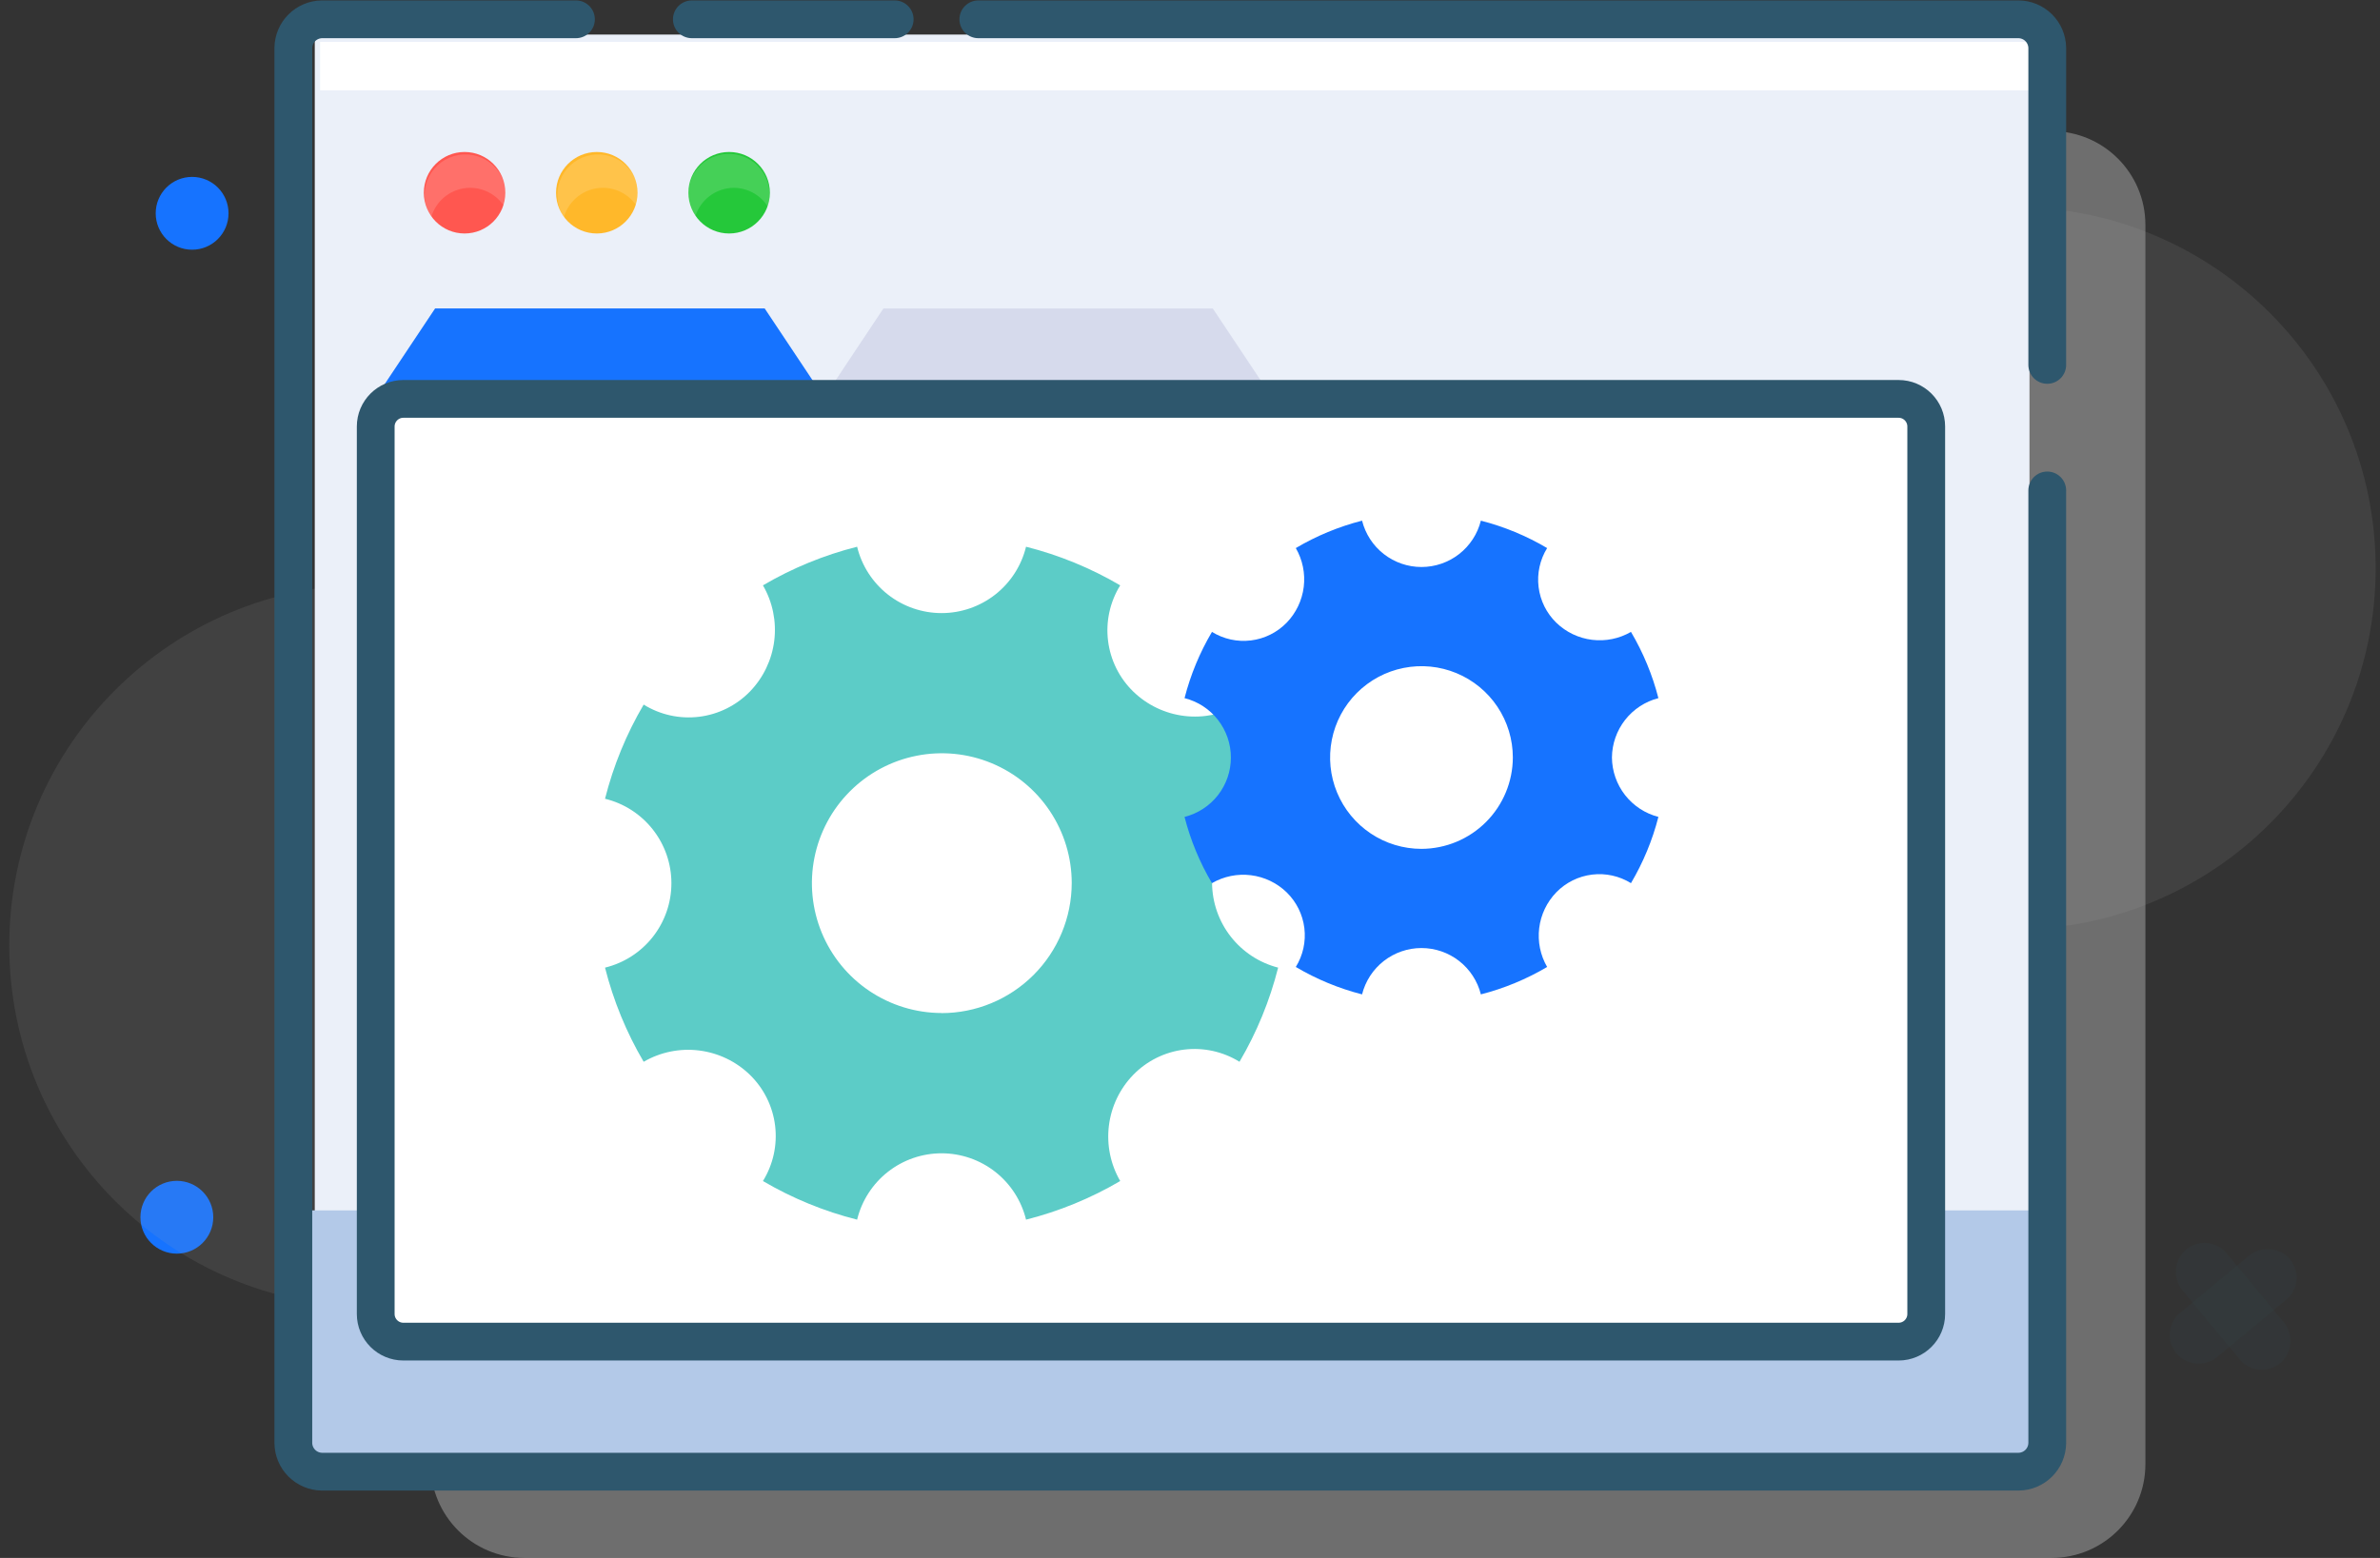 <svg width="252" height="165" viewBox="0 0 252 165" fill="none" xmlns="http://www.w3.org/2000/svg">
<rect x="0" y="0" width="252" height="165" fill="#333333" stroke="none"/>
<g clip-path="url(#clip0_4_102)">
<path opacity="0.12" d="M213.291 21.937H84.228C63.104 21.937 45.98 39.061 45.98 60.185C45.98 81.309 63.104 98.433 84.228 98.433H213.291C234.415 98.433 251.54 81.309 251.54 60.185C251.54 39.061 234.415 21.937 213.291 21.937Z" fill="#AAAAAA"/>
<path opacity="0.5" d="M217.228 13.888H55.532C50.047 13.888 45.601 18.334 45.601 23.818V155.07C45.601 160.554 50.047 165 55.532 165H217.228C222.713 165 227.159 160.554 227.159 155.07V23.818C227.159 18.334 222.713 13.888 217.228 13.888Z" fill="#AAAAAA"/>
<path d="M18.725 132.775C20.855 132.775 22.581 131.049 22.581 128.92C22.581 126.79 20.855 125.064 18.725 125.064C16.596 125.064 14.87 126.79 14.87 128.92C14.87 131.049 16.596 132.775 18.725 132.775Z" fill="#1673FF"/>
<path opacity="0.12" d="M162.157 61.893H39.23C18.106 61.893 0.982 79.017 0.982 100.141C0.982 121.265 18.106 138.39 39.23 138.39H162.157C183.281 138.39 200.405 121.265 200.405 100.141C200.405 79.017 183.281 61.893 162.157 61.893Z" fill="#AAAAAA"/>
<path d="M20.341 26.447C22.471 26.447 24.197 24.721 24.197 22.591C24.197 20.462 22.471 18.736 20.341 18.736C18.212 18.736 16.486 20.462 16.486 22.591C16.486 24.721 18.212 26.447 20.341 26.447Z" fill="#1673FF"/>
<g opacity="0.15">
<path opacity="0.15" d="M237.938 133.154L230.626 139.218C230.051 139.793 229.728 140.573 229.728 141.386C229.728 142.199 230.051 142.979 230.626 143.554C231.21 144.112 231.986 144.423 232.794 144.423C233.601 144.423 234.378 144.112 234.962 143.554L242.274 137.49C242.849 136.915 243.171 136.135 243.171 135.322C243.171 134.509 242.849 133.729 242.274 133.154C241.69 132.596 240.913 132.285 240.106 132.285C239.298 132.285 238.522 132.596 237.938 133.154Z" fill="#32CAF8"/>
<path opacity="0.15" d="M241.65 139.842L235.586 132.53C235.01 131.955 234.231 131.632 233.418 131.632C232.604 131.632 231.825 131.955 231.249 132.53C230.692 133.114 230.381 133.89 230.381 134.698C230.381 135.505 230.692 136.282 231.249 136.866L237.314 144.178C237.889 144.753 238.669 145.075 239.482 145.075C240.295 145.075 241.075 144.753 241.65 144.178C242.208 143.594 242.519 142.818 242.519 142.01C242.519 141.203 242.208 140.426 241.65 139.842Z" fill="#32CAF8"/>
</g>
<path d="M206.807 31.304L206.899 37.625C206.919 37.78 206.995 37.923 207.113 38.027C207.23 38.131 207.382 38.188 207.538 38.188C207.695 38.188 207.847 38.131 207.964 38.027C208.082 37.923 208.158 37.78 208.178 37.625L208.086 31.304C208.066 31.149 207.99 31.006 207.872 30.902C207.755 30.798 207.603 30.741 207.446 30.741C207.29 30.741 207.138 30.798 207.02 30.902C206.903 31.006 206.827 31.149 206.807 31.304Z" fill="white"/>
<path d="M202.359 20.147H207.564L206.93 19.513V24.227C206.95 24.383 207.026 24.526 207.143 24.63C207.261 24.733 207.412 24.791 207.569 24.791C207.726 24.791 207.877 24.733 207.995 24.63C208.113 24.526 208.189 24.383 208.208 24.227V19.513C208.206 19.346 208.138 19.186 208.02 19.067C207.901 18.949 207.742 18.881 207.574 18.879H202.389C202.234 18.898 202.091 18.974 201.987 19.092C201.883 19.21 201.826 19.361 201.826 19.518C201.826 19.675 201.883 19.826 201.987 19.944C202.091 20.062 202.234 20.137 202.389 20.157L202.359 20.147Z" fill="white"/>
<path d="M214.887 3.661H33.329V154.773H214.887V3.661Z" fill="#EBF0F9"/>
<path d="M215.449 4.438H33.892V9.562H215.449V4.438Z" fill="white"/>
<path d="M216.011 128.194H32.797V154.804H216.011V128.194Z" fill="#B3C9E8"/>
<path d="M39.782 42.104H87.255L80.966 32.665H46.072L39.782 42.104Z" fill="#1673FF"/>
<path opacity="0.15" d="M87.245 42.124H134.708L128.418 32.675H93.535L87.245 42.124Z" fill="#6262A0"/>
<path d="M216.768 51.942V152.851C216.755 153.647 216.433 154.406 215.87 154.969C215.307 155.532 214.547 155.854 213.751 155.867H34.076C33.28 155.854 32.52 155.532 31.957 154.969C31.394 154.406 31.072 153.647 31.059 152.851V5.062C31.072 4.266 31.394 3.507 31.957 2.944C32.52 2.381 33.28 2.059 34.076 2.045H60.983" stroke="#2E576D" stroke-width="4" stroke-miterlimit="10" stroke-linecap="round"/>
<path d="M103.588 2.045H213.7C214.505 2.045 215.278 2.361 215.852 2.926C216.426 3.49 216.755 4.257 216.768 5.062V38.647" stroke="#2E576D" stroke-width="4" stroke-miterlimit="10" stroke-linecap="round"/>
<path d="M73.255 2.045H94.731" stroke="#2E576D" stroke-width="4" stroke-miterlimit="10" stroke-linecap="round"/>
<path d="M77.202 24.729C79.586 24.729 81.518 22.796 81.518 20.413C81.518 18.029 79.586 16.097 77.202 16.097C74.819 16.097 72.887 18.029 72.887 20.413C72.887 22.796 74.819 24.729 77.202 24.729Z" fill="#25C83A"/>
<path d="M63.192 24.729C65.575 24.729 67.507 22.796 67.507 20.413C67.507 18.029 65.575 16.097 63.192 16.097C60.808 16.097 58.876 18.029 58.876 20.413C58.876 22.796 60.808 24.729 63.192 24.729Z" fill="#FFB82A"/>
<path d="M49.191 24.729C51.575 24.729 53.507 22.796 53.507 20.413C53.507 18.029 51.575 16.097 49.191 16.097C46.808 16.097 44.875 18.029 44.875 20.413C44.875 22.796 46.808 24.729 49.191 24.729Z" fill="#FF5750"/>
<path opacity="0.15" d="M77.683 19.891C78.405 19.893 79.115 20.077 79.748 20.425C80.381 20.774 80.916 21.276 81.303 21.886C81.42 21.501 81.482 21.101 81.487 20.699C81.501 20.021 81.355 19.349 81.061 18.738C80.767 18.127 80.332 17.594 79.793 17.182C79.255 16.77 78.626 16.491 77.959 16.367C77.293 16.244 76.606 16.279 75.955 16.47C75.305 16.662 74.708 17.004 74.214 17.469C73.72 17.934 73.343 18.508 73.113 19.146C72.883 19.784 72.806 20.468 72.89 21.141C72.973 21.814 73.214 22.458 73.592 23.021C73.844 22.127 74.379 21.339 75.117 20.775C75.854 20.211 76.755 19.901 77.683 19.891Z" fill="white"/>
<path opacity="0.15" d="M63.826 19.891C64.55 19.892 65.262 20.075 65.897 20.423C66.531 20.772 67.067 21.275 67.456 21.886C67.573 21.501 67.635 21.101 67.64 20.699C67.645 20.026 67.492 19.362 67.194 18.759C66.896 18.156 66.461 17.631 65.924 17.226C65.387 16.821 64.763 16.547 64.101 16.426C63.439 16.305 62.758 16.34 62.113 16.529C61.467 16.718 60.875 17.055 60.383 17.514C59.891 17.972 59.513 18.54 59.279 19.17C59.044 19.801 58.961 20.477 59.035 21.146C59.109 21.814 59.338 22.456 59.704 23.021C59.958 22.122 60.497 21.33 61.241 20.766C61.984 20.201 62.892 19.894 63.826 19.891Z" fill="white"/>
<path opacity="0.15" d="M49.784 19.891C50.507 19.893 51.217 20.077 51.849 20.425C52.482 20.774 53.017 21.276 53.404 21.886C53.522 21.501 53.584 21.101 53.589 20.699C53.593 20.026 53.44 19.362 53.142 18.759C52.844 18.156 52.409 17.631 51.872 17.226C51.335 16.821 50.711 16.547 50.049 16.426C49.388 16.305 48.707 16.34 48.061 16.529C47.416 16.718 46.823 17.055 46.331 17.514C45.839 17.972 45.461 18.54 45.227 19.17C44.993 19.801 44.91 20.477 44.983 21.146C45.057 21.814 45.286 22.456 45.653 23.021C45.907 22.12 46.447 21.327 47.193 20.762C47.939 20.198 48.849 19.892 49.784 19.891Z" fill="white"/>
<path d="M201.029 42.247H42.707C41.092 42.247 39.782 43.557 39.782 45.172V139.167C39.782 140.782 41.092 142.092 42.707 142.092H201.029C202.644 142.092 203.954 140.782 203.954 139.167V45.172C203.954 43.557 202.644 42.247 201.029 42.247Z" fill="white" stroke="#2E576D" stroke-width="4" stroke-miterlimit="10" stroke-linecap="round"/>
<path d="M128.337 93.535C128.357 91.483 129.053 89.495 130.318 87.879C131.583 86.263 133.345 85.109 135.332 84.597C134.447 81.096 133.069 77.739 131.241 74.625C129.472 75.652 127.415 76.073 125.384 75.824C123.354 75.575 121.46 74.669 119.992 73.245C118.515 71.807 117.573 69.908 117.322 67.863C117.071 65.817 117.526 63.747 118.611 61.995C115.497 60.167 112.14 58.789 108.64 57.904C108.152 59.909 107.006 61.691 105.384 62.966C103.762 64.24 101.759 64.933 99.696 64.933C97.634 64.933 95.631 64.24 94.009 62.966C92.387 61.691 91.24 59.909 90.753 57.904C87.252 58.789 83.895 60.167 80.782 61.995C81.809 63.765 82.23 65.821 81.981 67.852C81.731 69.882 80.826 71.776 79.401 73.245C77.963 74.721 76.065 75.663 74.019 75.914C71.974 76.165 69.904 75.71 68.152 74.625C66.323 77.739 64.946 81.096 64.061 84.597C66.065 85.084 67.848 86.231 69.122 87.853C70.397 89.474 71.09 91.477 71.09 93.54C71.09 95.603 70.397 97.606 69.122 99.227C67.848 100.849 66.065 101.996 64.061 102.483C64.946 105.984 66.323 109.341 68.152 112.454C69.921 111.427 71.978 111.006 74.008 111.256C76.039 111.505 77.933 112.411 79.401 113.835C80.878 115.273 81.819 117.171 82.07 119.217C82.321 121.263 81.867 123.332 80.782 125.085C83.895 126.913 87.252 128.29 90.753 129.175C91.24 127.171 92.387 125.389 94.009 124.114C95.631 122.84 97.634 122.147 99.696 122.147C101.759 122.147 103.762 122.84 105.384 124.114C107.006 125.389 108.152 127.171 108.64 129.175C112.14 128.29 115.497 126.913 118.611 125.085C117.584 123.315 117.163 121.259 117.412 119.228C117.661 117.197 118.567 115.304 119.992 113.835C121.429 112.359 123.328 111.417 125.373 111.166C127.419 110.915 129.489 111.369 131.241 112.454C133.069 109.341 134.447 105.984 135.332 102.483C133.343 101.97 131.58 100.815 130.315 99.197C129.05 97.579 128.355 95.588 128.337 93.535ZM99.701 107.29C96.982 107.286 94.325 106.476 92.065 104.962C89.806 103.448 88.046 101.298 87.008 98.784C85.97 96.271 85.701 93.506 86.234 90.839C86.767 88.172 88.078 85.723 90.003 83.801C91.927 81.88 94.378 80.572 97.046 80.043C99.714 79.513 102.478 79.787 104.991 80.829C107.503 81.87 109.65 83.633 111.16 85.895C112.671 88.156 113.477 90.815 113.477 93.535C113.469 97.19 112.01 100.693 109.422 103.274C106.833 105.855 103.326 107.303 99.671 107.3L99.701 107.29Z" fill="#5CCCC7"/>
<path d="M170.676 80.23C170.689 78.786 171.178 77.387 172.067 76.249C172.957 75.112 174.197 74.3 175.595 73.94C174.964 71.476 173.986 69.114 172.691 66.924C171.447 67.645 170.002 67.939 168.575 67.764C167.148 67.589 165.818 66.953 164.785 65.953C163.747 64.943 163.086 63.609 162.909 62.171C162.732 60.734 163.051 59.279 163.814 58.048C161.624 56.752 159.262 55.774 156.798 55.143C156.447 56.545 155.637 57.79 154.498 58.679C153.358 59.569 151.954 60.052 150.508 60.052C149.063 60.052 147.659 59.569 146.519 58.679C145.38 57.79 144.57 56.545 144.219 55.143C141.755 55.774 139.392 56.752 137.203 58.048C137.923 59.292 138.218 60.736 138.043 62.163C137.867 63.59 137.232 64.92 136.232 65.953C135.222 66.991 133.887 67.653 132.45 67.829C131.013 68.006 129.558 67.687 128.326 66.924C127.031 69.114 126.053 71.476 125.422 73.94C126.824 74.291 128.069 75.101 128.958 76.241C129.847 77.38 130.33 78.784 130.33 80.23C130.33 81.675 129.847 83.079 128.958 84.219C128.069 85.358 126.824 86.168 125.422 86.519C126.053 88.984 127.031 91.346 128.326 93.535C129.57 92.815 131.015 92.52 132.442 92.695C133.869 92.871 135.199 93.507 136.232 94.506C137.269 95.517 137.931 96.851 138.108 98.288C138.285 99.725 137.965 101.18 137.203 102.412C139.392 103.707 141.755 104.685 144.219 105.316C144.57 103.914 145.38 102.669 146.519 101.78C147.659 100.891 149.063 100.408 150.508 100.408C151.954 100.408 153.358 100.891 154.498 101.78C155.637 102.669 156.447 103.914 156.798 105.316C159.262 104.685 161.624 103.707 163.814 102.412C163.094 101.168 162.799 99.723 162.974 98.296C163.149 96.87 163.785 95.539 164.785 94.506C165.795 93.469 167.13 92.807 168.567 92.63C170.004 92.454 171.459 92.773 172.691 93.535C173.986 91.346 174.964 88.984 175.595 86.519C174.197 86.159 172.957 85.347 172.067 84.21C171.178 83.073 170.689 81.673 170.676 80.23ZM150.508 89.904C148.595 89.904 146.725 89.337 145.134 88.274C143.543 87.211 142.303 85.7 141.57 83.932C140.838 82.164 140.646 80.219 141.02 78.342C141.393 76.466 142.314 74.742 143.667 73.389C145.021 72.036 146.744 71.114 148.621 70.741C150.498 70.368 152.443 70.559 154.211 71.291C155.979 72.024 157.49 73.264 158.553 74.855C159.616 76.446 160.183 78.316 160.183 80.23C160.175 82.793 159.153 85.249 157.341 87.062C155.528 88.874 153.072 89.896 150.508 89.904Z" fill="#1673FF"/>
</g>
<defs>
<clipPath id="clip0_4_102">
<rect width="250.558" height="165" fill="white" transform="translate(0.982)"/>
</clipPath>
</defs>
</svg>
